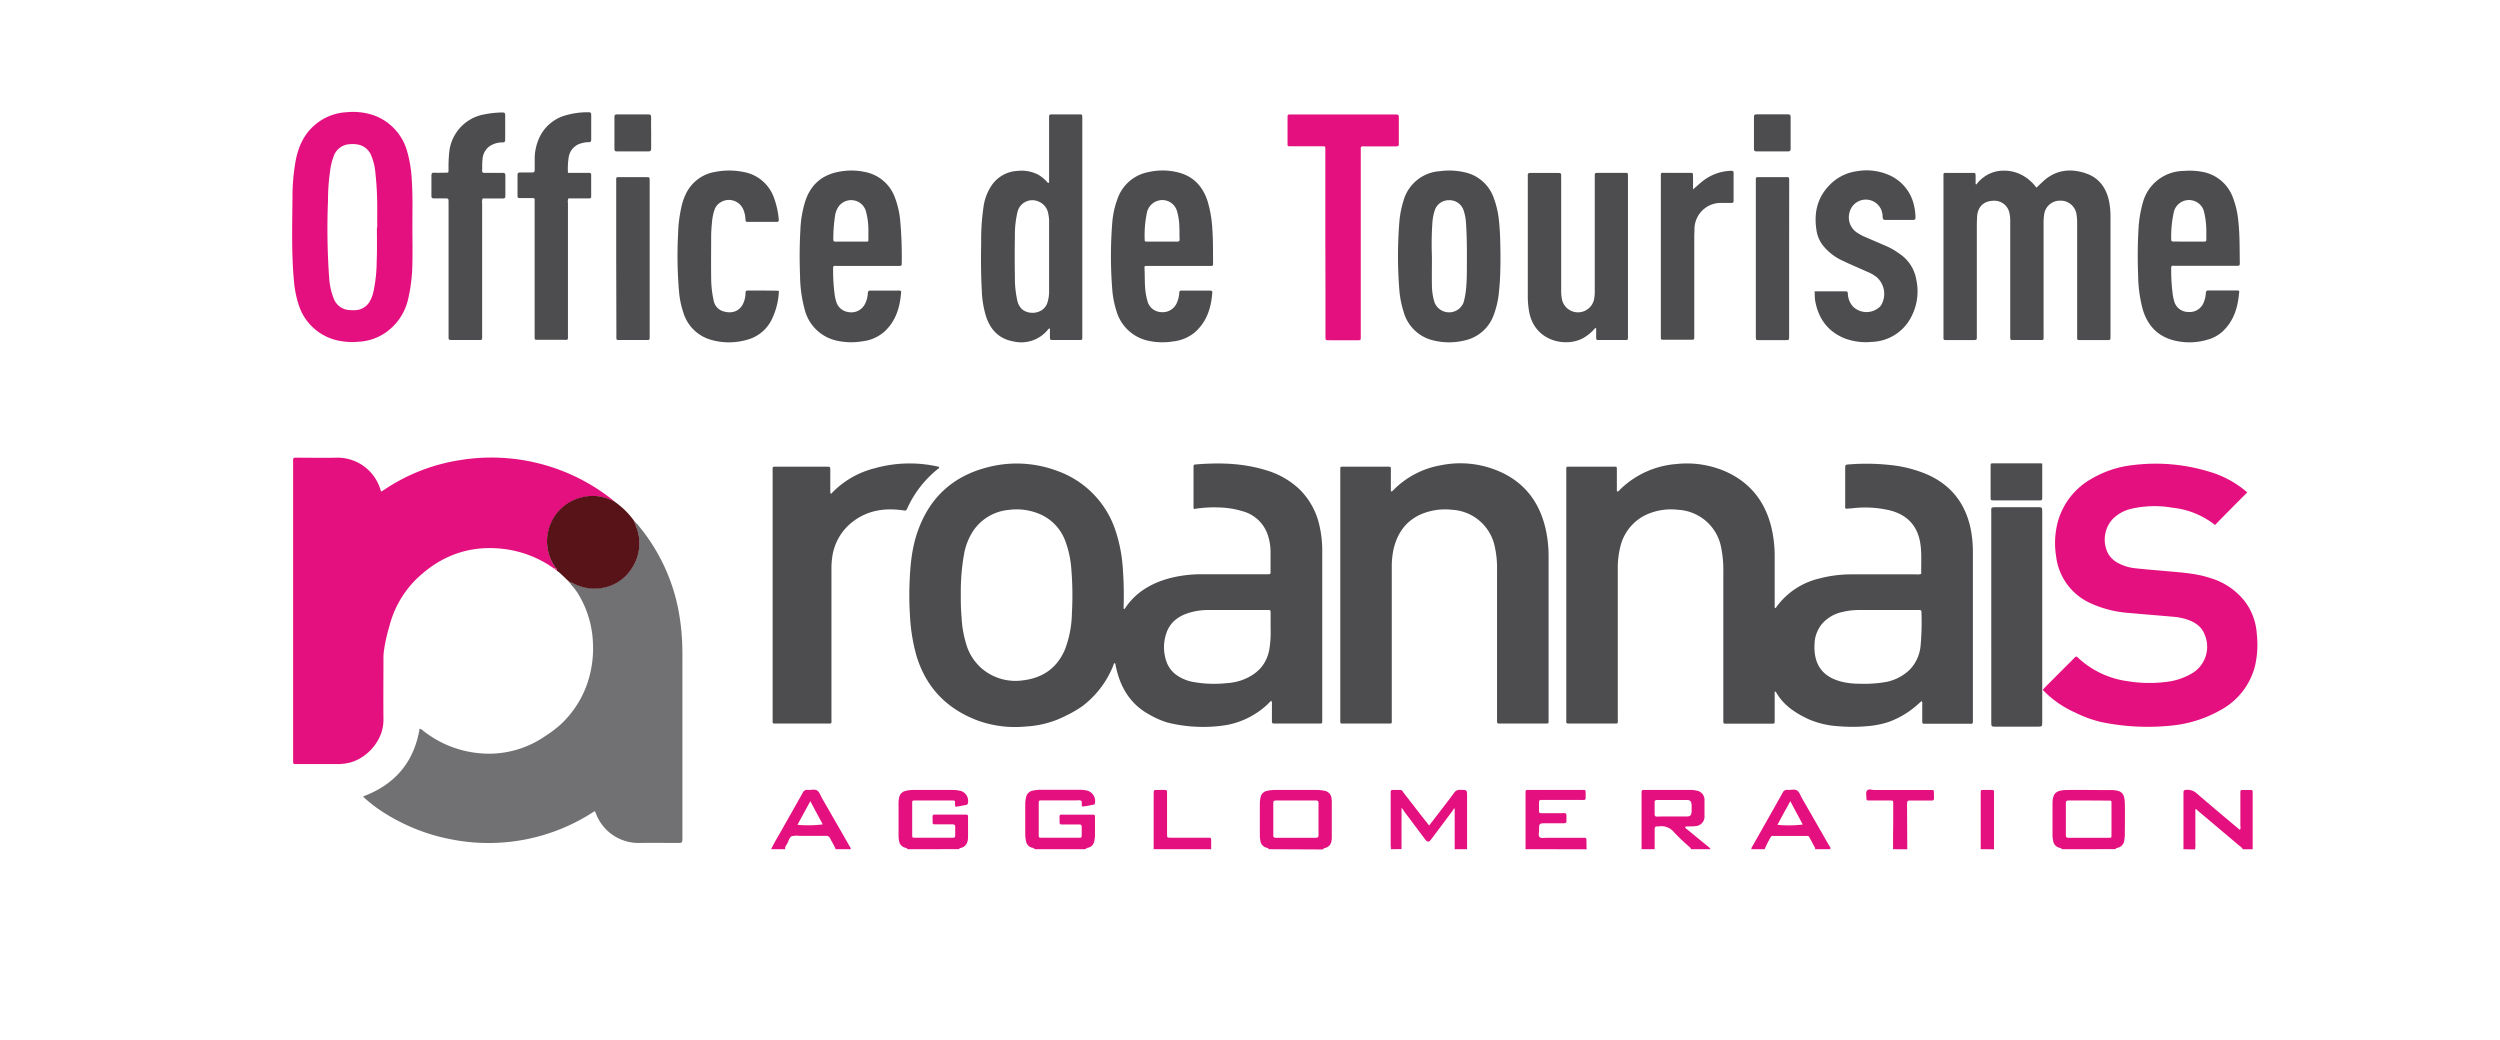 <svg id="Calque_1" data-name="Calque 1" xmlns="http://www.w3.org/2000/svg" viewBox="0 0 691.08 287.59"><defs><style>.cls-1{fill:#e5107f;}.cls-2{fill:#4d4c4e;}.cls-3{fill:#717173;}.cls-4{fill:#571318;}</style></defs><title>logo vectoriel</title><path class="cls-1" d="M286.11,234.75a1.92,1.92,0,0,0-1-.47,2.21,2.21,0,0,1-1.49-1.79,9.94,9.94,0,0,1-.21-1.81c0-2.81,0-5.63,0-8.44a8.67,8.67,0,0,1,.2-1.69,2.3,2.3,0,0,1,1.93-2,11.08,11.08,0,0,1,2.3-.23h10.39a10,10,0,0,1,2.31.23,3,3,0,0,1,2.13,3.5.45.45,0,0,1-.39.4c-1,.14-2.05.45-3.09.49a1.34,1.34,0,0,1-.14-.25c-.1-.43.16-1-.16-1.29s-.92-.15-1.4-.15q-4.71,0-9.41,0c-.92,0-.94,0-.94,1q0,4.22,0,8.43c0,.88,0,.9.87.9q5.07,0,10.14,0c.85,0,.86,0,.87-.9,0-.69,0-1.38,0-2.07,0-.54-.2-.71-.72-.7-1.47,0-2.93,0-4.4,0-1,0-1,0-1-1,0-2-.25-1.7,1.63-1.71,2.41,0,4.81,0,7.22,0,.92,0,.94,0,.94.95,0,1.63,0,3.26,0,4.89a10.08,10.08,0,0,1-.17,1.33,2.24,2.24,0,0,1-1.63,1.94,1.48,1.48,0,0,0-.85.43Z"/><path class="cls-1" d="M250.86,234.75c-.13-.32-.44-.36-.7-.43a2.27,2.27,0,0,1-1.64-1.93,6.69,6.69,0,0,1-.13-1.34q0-4.52,0-9.05a6.58,6.58,0,0,1,.21-1.69,2.21,2.21,0,0,1,1.74-1.68,8.37,8.37,0,0,1,2.06-.26c3.71,0,7.42,0,11.13,0a10,10,0,0,1,1.81.21,2.87,2.87,0,0,1,2.2,3.51c-.07.3-.25.38-.51.42-.77.14-1.52.3-2.28.43s-.7.05-.75-.58c0-.2,0-.41,0-.61a.42.42,0,0,0-.44-.47H253.16c-1.12,0-1,0-1,1.08,0,2.78,0,5.55,0,8.32,0,.87,0,.89.87.89h10.15c.84,0,.85,0,.87-.91,0-.69,0-1.39,0-2.08,0-.53-.22-.7-.73-.7-1.55,0-3.1,0-4.64,0-.86,0-.88,0-.88-.9,0-2.12-.25-1.77,1.7-1.79,2.4,0,4.81,0,7.21,0,.86,0,.88,0,.89.87,0,1.76,0,3.51,0,5.26,0,1.54-.48,2.72-2.13,3.12a.48.48,0,0,0-.37.29Z"/><path class="cls-1" d="M350.73,234.75c-.12-.32-.43-.36-.69-.43a2.27,2.27,0,0,1-1.64-1.94,8.36,8.36,0,0,1-.14-1.58c0-2.85,0-5.71,0-8.56a7.9,7.9,0,0,1,.19-1.81,2.27,2.27,0,0,1,1.9-1.83,10.51,10.51,0,0,1,2.3-.24H363.9a9.9,9.9,0,0,1,2.18.23,2.31,2.31,0,0,1,2,2.14,4.8,4.8,0,0,1,.07.85q0,4.89,0,9.78a4.54,4.54,0,0,1-.08,1,2.22,2.22,0,0,1-1.6,2,1.34,1.34,0,0,0-.83.46Zm7.58-13.47c-1.88,0-3.75,0-5.62,0-.53,0-.71.19-.71.72q0,4.45,0,8.92c0,.55.25.67.74.67,3.67,0,7.33,0,11,0,.6,0,.76-.21.76-.78q0-4.4,0-8.8c0-.61-.24-.75-.8-.74C361.89,221.29,360.1,221.28,358.31,221.28Z"/><path class="cls-1" d="M570.05,234.75a1.52,1.52,0,0,0-.86-.42,2.31,2.31,0,0,1-1.64-1.93,7.55,7.55,0,0,1-.17-1.57c0-2.85,0-5.7,0-8.55s.79-3.81,3.74-3.89,5.87,0,8.8,0c1.3,0,2.61,0,3.91,0,2.54.17,3.47.68,3.54,3.72s0,5.86,0,8.79a11.76,11.76,0,0,1-.15,1.33,2.32,2.32,0,0,1-1.76,2.11,1.22,1.22,0,0,0-.74.39Zm7.29-13.47c-1.83,0-3.66,0-5.49,0-.57,0-.79.17-.78.77q0,4.4,0,8.79c0,.6.22.76.78.76,3.67,0,7.33,0,11,0,.8,0,.83,0,.83-.81q0-4.33,0-8.67c0-.78,0-.8-.83-.81Z"/><path class="cls-1" d="M453.78,234.75q0-7.81,0-15.63V219c0-.47.19-.66.65-.64s1.14,0,1.71,0H467a8,8,0,0,1,2.18.23,2.55,2.55,0,0,1,2,2.56c0,1.47,0,2.93,0,4.4a2.65,2.65,0,0,1-2.6,2.83c-.6.07-1.22.05-1.83.08a2,2,0,0,0-.93.11c.08.47.45.61.72.83l5.57,4.56a2.57,2.57,0,0,1,.75.79h-5.38a1.64,1.64,0,0,0-.6-.75,55.31,55.31,0,0,1-4.07-3.88,4.5,4.5,0,0,0-4.4-1.66h-.25c-.6-.07-.77.23-.76.79,0,1.83,0,3.67,0,5.5Zm8.42-9.05c1.34,0,2.69,0,4,0,1.06,0,1.36-.33,1.42-1.4,0-.57,0-1.14,0-1.71-.05-1.07-.35-1.44-1.38-1.45-2.73,0-5.46,0-8.19,0-.47,0-.66.19-.66.65,0,1.06,0,2.12,0,3.18,0,.57.16.79.76.77C459.51,225.68,460.86,225.7,462.2,225.7Z"/><path class="cls-1" d="M384.51,234.75c0-.4-.08-.81-.08-1.21V219.72c0-.28,0-.57,0-.86s.19-.5.53-.5c.65,0,1.31,0,2,0s.76.39,1,.73l5.1,6.57,2,2.54,2.82-3.66c1.36-1.78,2.74-3.54,4.06-5.35a1.83,1.83,0,0,1,1.73-.85c1.88,0,1.89,0,1.88,1.86q0,7.28,0,14.55h-3.43V223.62a.14.14,0,0,0-.05-.1c-.13-.1-.07.14-.13-.07-.21.33-.38.65-.6.94-1.93,2.58-3.85,5.16-5.8,7.73-.57.74-1,.7-1.62-.14-1.91-2.54-3.81-5.09-5.73-7.63-.22-.3-.34-.7-.76-1v11.36Z"/><path class="cls-1" d="M603.58,234.75q0-6.54,0-13.09c0-.86,0-1.72,0-2.57,0-.5.14-.72.69-.74a3.76,3.76,0,0,1,2.89.89c3.82,3.32,7.71,6.55,11.58,9.81l.44.33c.29-.4.13-.82.13-1.19,0-2.94,0-5.87,0-8.81,0-1,0-1,1-1,.54,0,1.07,0,1.6,0,.77,0,.8,0,.8.85,0,2.94,0,5.88,0,8.81,0,2.25,0,4.49,0,6.73H620a3,3,0,0,0-1-1q-5.73-4.85-11.47-9.68c-.19-.16-.32-.5-.66-.37,0,3.06,0,6.1,0,9.15a7.87,7.87,0,0,1-.08,1.94Z"/><path class="cls-1" d="M421.71,234.75l0-14.31v-.73c0-1.46-.13-1.35,1.29-1.35h14.8a.45.45,0,0,1,.52.51,2.09,2.09,0,0,0,0,.25c0,2.37.29,2-1.88,2-3.3,0-6.61,0-9.91,0-1.08,0-1.08,0-1.1,1.08,0,.53,0,1.06,0,1.59,0,1,0,1,1,1,1.63,0,3.26,0,4.89,0,1.91,0,1.67-.27,1.7,1.67,0,.13,0,.25,0,.37.07.62-.25.76-.8.75-1.59,0-3.18,0-4.77,0-2,0-2,0-2,1.92,0,.64-.28,1.45.14,1.89s1.31.19,2,.2c3.26,0,6.52,0,9.79,0,1.21,0,1.17-.09,1.17,1.22,0,.65,0,1.3.05,1.95Z"/><path class="cls-1" d="M213.16,234.75c.93-1.95,2.08-3.78,3.13-5.66,1.85-3.31,3.75-6.6,5.59-9.91a1.32,1.32,0,0,1,1.43-.83c.84.08,1.8-.26,2.52.14s.95,1.38,1.38,2.12q3.82,6.62,7.61,13.25a1.81,1.81,0,0,1,.37.89H231c-.36-1-1-1.92-1.48-2.92a1.22,1.22,0,0,0-1.33-.77c-2.39,0-4.79,0-7.18,0a5.62,5.62,0,0,0-2.15.11c-.66.32-.84,1.25-1.19,1.93-.26.51-.77,1-.62,1.64ZM224,221.48,220.44,228a31.14,31.14,0,0,0,7-.12C226.33,225.85,225.25,223.81,224,221.48Z"/><path class="cls-1" d="M484.13,234.75a1.81,1.81,0,0,1,.4-1c2.75-4.86,5.51-9.71,8.23-14.58a1.33,1.33,0,0,1,1.44-.82c.85.08,1.82-.27,2.52.14s.95,1.38,1.38,2.12q3.72,6.46,7.41,12.93c.21.37.62.69.41,1.21h-4.17c0-.12.07-.26,0-.35-.53-1-1.08-2-1.61-3-.16-.3-.42-.33-.72-.33H490.2a.73.73,0,0,0-.78.43,29.81,29.81,0,0,0-1.62,3.25Zm10.77-13.27c-1.27,2.33-2.44,4.38-3.55,6.54a33.48,33.48,0,0,0,7-.09Z"/><path class="cls-1" d="M523.3,234.75c0-2.49,0-5,.05-7.46,0-1.71,0-3.43,0-5.14,0-.85,0-.86-.89-.87h-6c-.35,0-.54-.15-.52-.5.05-.76-.31-1.67.18-2.25s1.23-.15,1.87-.15c5,0,10,0,15.06,0,.24,0,.49,0,.73,0,.79,0,.83,0,.82.83,0,2.56.35,2-2,2.08-1.54,0-3.1,0-4.65,0-.57,0-.78.16-.78.76,0,4.24.05,8.48.06,12.72Z"/><path class="cls-1" d="M318.91,234.75V221.17c0-.57,0-1.14,0-1.71,0-1.09,0-1.09,1.05-1.1h2.08c.41,0,.59.18.57.59s0,.57,0,.85q0,5.38,0,10.77c0,1,0,1,1,1h9.91c1.41,0,1.28-.13,1.29,1.34,0,.61,0,1.22,0,1.83Z"/><path class="cls-1" d="M547.53,234.75q0-7.8,0-15.61c0-.08,0-.16,0-.25,0-.34.13-.53.5-.53h2.68c.36,0,.51.18.5.52s0,.65,0,1q0,7.44,0,14.88Z"/><path class="cls-2" d="M351.4,193.69c-.38.36-.68.68-1,1a22.63,22.63,0,0,1-11.26,5.72,39.8,39.8,0,0,1-9.38.43,38.75,38.75,0,0,1-7.1-1.13,23.42,23.42,0,0,1-4.79-2.09c-5.5-2.94-8.27-7.75-9.47-13.65-.05-.23,0-.5-.24-.67-.35.14-.35.52-.46.78a26.24,26.24,0,0,1-8.49,11.12,32.08,32.08,0,0,1-4.54,2.63,27.2,27.2,0,0,1-11.1,3,30.36,30.36,0,0,1-13.34-1.67c-8.59-3.24-14.33-9.21-16.95-18.09a50.33,50.33,0,0,1-1.73-10.83c-.19-2.82-.23-5.63-.14-8.44.17-5.1.57-10.17,2.3-15,3.3-9.32,9.79-15.23,19.34-17.64a31.76,31.76,0,0,1,19,.94,26.15,26.15,0,0,1,16.31,16.57,41.26,41.26,0,0,1,2,10.15A103,103,0,0,1,310.6,168c0,.11-.05.23.09.31s.23,0,.29-.13c3-4.53,7.32-7,12.47-8.38a35.45,35.45,0,0,1,8.83-1.06H350c1.4,0,1.22.09,1.22-1.26,0-1.68,0-3.35,0-5a14.9,14.9,0,0,0-.61-4.1,10.1,10.1,0,0,0-7.26-7.1,23.81,23.81,0,0,0-6.38-1,33.83,33.83,0,0,0-6.95.43,4.09,4.09,0,0,1-.09-.55c0-3.63,0-7.26,0-10.89,0-.81,0-.84.79-.9,6.5-.52,12.95-.34,19.24,1.61a22.66,22.66,0,0,1,9.34,5.35,20.12,20.12,0,0,1,5.35,9.59,31.12,31.12,0,0,1,.86,7.75q0,23.07,0,46.13c0,1.31.11,1.21-1.16,1.21-3.92,0-7.83,0-11.75,0-1,0-1,0-1-1.07,0-1.43,0-2.86,0-4.29A1.39,1.39,0,0,0,351.4,193.69ZM265.6,164.4a61.75,61.75,0,0,0,.21,6.23,30,30,0,0,0,1.22,7.21,14.13,14.13,0,0,0,4.35,6.94,14.37,14.37,0,0,0,11.39,3.29c5.56-.67,9.55-3.48,11.7-8.73a29.74,29.74,0,0,0,1.84-9.92,87.28,87.28,0,0,0-.16-12.1,27.49,27.49,0,0,0-1.7-7.85,12.92,12.92,0,0,0-7.19-7.43,16.27,16.27,0,0,0-8.37-1.09,13.31,13.31,0,0,0-9.88,5.82,17.34,17.34,0,0,0-2.5,6.32A58.73,58.73,0,0,0,265.6,164.4Zm85.64,9.33c0-1.82,0-3.16,0-4.51,0-.39-.11-.63-.55-.59H334a17.87,17.87,0,0,0-5.29.77c-2.91.89-5.22,2.55-6.25,5.52a11.9,11.9,0,0,0,0,8,7.65,7.65,0,0,0,3.24,4,11.81,11.81,0,0,0,3.83,1.54,32.76,32.76,0,0,0,9.48.39,15.77,15.77,0,0,0,4.29-.84c4-1.47,6.76-4.08,7.58-8.46A30.3,30.3,0,0,0,351.24,173.73Z"/><path class="cls-2" d="M531.19,193.79c-.44.39-.83.75-1.23,1.09A24.52,24.52,0,0,1,522,199.6a26.13,26.13,0,0,1-6.09,1.16,44.5,44.5,0,0,1-7.57,0,24.35,24.35,0,0,1-8.51-2c-3.57-1.69-6.84-3.82-8.86-7.4-.06-.1-.13-.19-.39-.17v1.16c0,2.29,0,4.57,0,6.85,0,.81,0,.84-.8.84q-6.3,0-12.6,0c-.78,0-.8,0-.8-1V180.82q0-11.26,0-22.52a31.58,31.58,0,0,0-.59-6.92,12.81,12.81,0,0,0-11.95-10.46,16.51,16.51,0,0,0-9.24,1.59,13.13,13.13,0,0,0-6.72,8.74,23.86,23.86,0,0,0-.67,6.18q0,20.56,0,41.12c0,1.7.23,1.45-1.5,1.46-3.88,0-7.75,0-11.63,0-1.25,0-1.11,0-1.11-1.13V130.35c0-1.52-.19-1.34,1.38-1.34h11.39c1.36,0,1.2-.16,1.21,1.27,0,1.71,0,3.42,0,5.14,0,.15-.06.33.14.44.38,0,.52-.32.74-.53a25,25,0,0,1,15.72-7.07,26.65,26.65,0,0,1,13.93,2.29c6.59,3.11,10.57,8.36,12.23,15.41a34.8,34.8,0,0,1,.87,8c0,4.28,0,8.56,0,12.84V168c.32.15.36,0,.44-.16a20.4,20.4,0,0,1,11.84-7.91,34.78,34.78,0,0,1,9.19-1.16h17.62a2.92,2.92,0,0,0,1.43-.15c-.09-2.92.21-5.9-.34-8.85-.89-4.71-3.78-7.54-8.36-8.69a29.85,29.85,0,0,0-10.19-.6c-.65.07-1.3.1-1.94.15-.32-.27-.2-.62-.2-.92q0-5.07,0-10.16c0-1.09,0-1.1,1.16-1.18a60.52,60.52,0,0,1,11.34.18,35,35,0,0,1,10.25,2.64c6.7,3,10.59,8.16,12,15.31a33.38,33.38,0,0,1,.55,6.32v45.76c0,1.73.18,1.48-1.5,1.49-3.83,0-7.67,0-11.5,0-1,0-1,0-1-1,0-1.47,0-2.93,0-4.4A1,1,0,0,0,531.19,193.79Zm-9.85-25.16H514a18.75,18.75,0,0,0-4.72.55,10.26,10.26,0,0,0-5.68,3.35,9.14,9.14,0,0,0-2,5.41c-.31,5.54,2,9.18,7.64,10.54A20.28,20.28,0,0,0,514,189a35.44,35.44,0,0,0,7.42-.49,13,13,0,0,0,6.51-3.41,11,11,0,0,0,3-6.8,71.68,71.68,0,0,0,.23-8.67c0-1,0-1-1-1Z"/><path class="cls-1" d="M153.47,157.15c-.39.12-.59-.2-.85-.37a30.3,30.3,0,0,0-12.53-4.92c-9.79-1.43-18.19,1.52-25.21,8.43a28,28,0,0,0-7.25,12.84,45.77,45.77,0,0,0-1.55,7.15,14.11,14.11,0,0,0-.08,1.59c0,5.67-.06,11.34,0,17,.08,6.13-5,11-9.56,12a15.54,15.54,0,0,1-2.79.35c-3.87,0-7.75,0-11.62,0-1,0-1,0-1-1v-.61q0-40.76,0-81.5c0-1.73-.23-1.59,1.54-1.59,3.42,0,6.85.09,10.27,0a12.4,12.4,0,0,1,12.38,9,2.18,2.18,0,0,0,.19.37l1.76-1.14a51.51,51.51,0,0,1,20-7.56,53.79,53.79,0,0,1,41.8,10.7,1.9,1.9,0,0,1,.69.66l-.89-.37a12.07,12.07,0,0,0-8-.63,12.5,12.5,0,0,0-7.57,18.82C153.33,156.56,153.68,156.76,153.47,157.15Z"/><path class="cls-3" d="M175.75,144.64c.37.05.51.37.71.61A51.7,51.7,0,0,1,187.41,168a60.73,60.73,0,0,1,1.12,8.83c.15,2.52.11,5,.11,7.57q0,23.19,0,46.38v.73c0,1.5,0,1.51-1.45,1.51-3.47,0-6.93-.06-10.4,0a12.59,12.59,0,0,1-12.06-8.14c-.09-.22-.11-.48-.39-.63a53.17,53.17,0,0,1-40.3,7.63c-10.2-2-19.25-7.35-23.69-11.71,8.79-3.27,14.1-9.45,15.64-18.75a2.21,2.21,0,0,1,1,.59,29.3,29.3,0,0,0,15.69,6.22,27.32,27.32,0,0,0,18.17-4.84,32.49,32.49,0,0,0,4.09-3.09,27.84,27.84,0,0,0,7.15-10.65,29.89,29.89,0,0,0,1.82-11.87,27.94,27.94,0,0,0-4.33-14,20.66,20.66,0,0,0-1.33-1.75,2.19,2.19,0,0,1-.67-1c.49-.25.85.13,1.23.31a12.82,12.82,0,0,0,7.33,1.16,12,12,0,0,0,8.33-5.17A12.46,12.46,0,0,0,176,146C175.9,145.58,175.55,145.16,175.75,144.64Z"/><path class="cls-2" d="M384.48,135.84c.44,0,.56-.22.72-.39a24.23,24.23,0,0,1,13.11-6.84,27,27,0,0,1,15.59,1.47c7.38,3,11.73,8.67,13.42,16.4a34.61,34.61,0,0,1,.76,7.53q0,22.4,0,44.78c0,1.35.15,1.22-1.27,1.22-3.91,0-7.83,0-11.74,0-1.32,0-1.24.15-1.24-1.25q0-20.56,0-41.12a27.11,27.11,0,0,0-.68-6.78,12.77,12.77,0,0,0-11.74-9.94,17.07,17.07,0,0,0-8.71,1.29c-4.14,1.88-6.44,5.23-7.46,9.55a22.27,22.27,0,0,0-.51,5.09q0,20.86,0,41.73c0,1.62.24,1.43-1.42,1.43-3.91,0-7.83,0-11.74,0-1.15,0-1.07.09-1.07-1V130.08c0-1.13-.08-1.08,1-1.08H383.4c1.15,0,1.08,0,1.08,1Z"/><path class="cls-1" d="M621.22,136.12c-3,3-6,6-8.91,9a22.9,22.9,0,0,0-11.82-4.78,28.64,28.64,0,0,0-11.66.38,10.55,10.55,0,0,0-4.9,2.85,8.46,8.46,0,0,0-1.24,9.35,6.8,6.8,0,0,0,2.87,2.75,12.8,12.8,0,0,0,4.65,1.41c2.84.32,5.68.53,8.53.79,4.13.38,8.29.59,12.28,1.93a18.75,18.75,0,0,1,9.7,6.68,16.71,16.71,0,0,1,3.14,8.87,26.52,26.52,0,0,1-.45,8.52A19.15,19.15,0,0,1,614,196.19a34,34,0,0,1-13.63,4.37,63.2,63.2,0,0,1-19.69-1,33.69,33.69,0,0,1-7-2.57,28.38,28.38,0,0,1-9-6.29c.52-.55,1-1.12,1.57-1.65q3.54-3.56,7.09-7.1c.61-.6.63-.6,1.24,0a24.94,24.94,0,0,0,13.63,6.36,36.71,36.71,0,0,0,10.36.22,17.89,17.89,0,0,0,7.69-2.59,8.55,8.55,0,0,0,3.11-10.68c-.89-2.22-2.77-3.35-4.94-4.06a16.17,16.17,0,0,0-3.84-.72c-4.06-.37-8.12-.67-12.18-1.05a30.45,30.45,0,0,1-10.71-2.77,16.31,16.31,0,0,1-9.34-13,22.74,22.74,0,0,1,.6-9.81,19.66,19.66,0,0,1,9.27-11.54,28.79,28.79,0,0,1,11.41-3.75,50.72,50.72,0,0,1,21,1.81A27.92,27.92,0,0,1,621.22,136.12Z"/><path class="cls-2" d="M229.73,136.52a24.74,24.74,0,0,1,12-7.06,35.71,35.71,0,0,1,17.84-.41c.13.39-.16.47-.34.61a29.48,29.48,0,0,0-8.35,10.69c-.4.87-.41.84-1.34.71-5.08-.7-9.84,0-14,3.3a14.85,14.85,0,0,0-5.53,10,22.38,22.38,0,0,0-.17,3.17q0,20.55,0,41.1c0,1.58.2,1.38-1.34,1.38q-6.79,0-13.58,0c-1.49,0-1.34.2-1.34-1.39V153q0-11.38,0-22.75c0-1.39-.14-1.23,1.24-1.24h13.7c1,0,1,0,1,1,0,2,0,3.92,0,5.87A.7.7,0,0,0,229.73,136.52Z"/><path class="cls-2" d="M546.33,51a9.51,9.51,0,0,1,5.24-3.55,10.65,10.65,0,0,1,6.24.43,11.47,11.47,0,0,1,5.11,4l1.78-1.67c3.54-3.31,7.7-3.76,12.06-2.23,3.53,1.25,5.5,4,6.26,7.7a21.9,21.9,0,0,1,.39,4.5q0,16.28,0,32.55c0,.2,0,.41,0,.61,0,.44-.13.67-.62.67-2.69,0-5.38,0-8.08,0-.34,0-.53-.13-.52-.49s0-.66,0-1V61.79a14.23,14.23,0,0,0-.2-2.68,4.41,4.41,0,0,0-4.52-3.64,4.36,4.36,0,0,0-4.37,3.65,14.64,14.64,0,0,0-.19,2.56V92.51c0,1.72.21,1.46-1.51,1.47H556.8c-1.08,0-1.11.14-1.11-1.15V61.5a10.52,10.52,0,0,0-.26-2.79,4.23,4.23,0,0,0-4.21-3.22c-2.78,0-4.5,1.59-4.69,4.37,0,.65-.07,1.31-.07,2V93c0,.94,0,1-.94,1h-7.46c-.8,0-.8,0-.82-.81,0-.2,0-.41,0-.61q0-21.66,0-43.32c0-1.7-.2-1.45,1.52-1.46h6.48c.86,0,.86,0,.88.88s0,1.47,0,2.2Z"/><path class="cls-1" d="M114,62.76c0,3.35.08,6.69,0,10a46.15,46.15,0,0,1-1.18,9.93,15.39,15.39,0,0,1-5.88,9,14.41,14.41,0,0,1-7.71,2.77,18.66,18.66,0,0,1-6.9-.6,14.61,14.61,0,0,1-9.82-9.78,29,29,0,0,1-1.27-6.59c-.68-7.56-.46-15.15-.39-22.73a57,57,0,0,1,.88-10.33c.75-3.82,2.21-7.23,5.23-9.83a14.61,14.61,0,0,1,8.9-3.58,17.75,17.75,0,0,1,7.59.9,14.75,14.75,0,0,1,9.12,10,34.26,34.26,0,0,1,1.21,7.09C114.13,53.63,114,58.2,114,62.76Zm-9.8.11h.08c0-1.42,0-2.85,0-4.28a91.44,91.44,0,0,0-.51-10.85,16.26,16.26,0,0,0-1.19-4.85A4.91,4.91,0,0,0,99.14,40a7.72,7.72,0,0,0-2.3-.15A4.93,4.93,0,0,0,92.31,43a16.24,16.24,0,0,0-1,3.88,56.91,56.91,0,0,0-.64,8.64A190.67,190.67,0,0,0,91,76.94a18.82,18.82,0,0,0,1.25,5.58,4.89,4.89,0,0,0,4.51,3.2,9.77,9.77,0,0,0,1.71,0,4.76,4.76,0,0,0,3.75-2.41,9.79,9.79,0,0,0,1-2.62,41,41,0,0,0,.91-8.48C104.27,69.07,104.19,66,104.19,62.87Z"/><path class="cls-2" d="M290,50.53V33.1c0-.28,0-.57,0-.85,0-.48.18-.64.64-.63h4c1.23,0,2.45,0,3.67,0,.85,0,.85,0,.87.91,0,.2,0,.41,0,.61V92.48c0,1.72.18,1.49-1.49,1.5h-6.61c-.81,0-.82,0-.84-.8s0-1.55,0-2.3c-.31-.13-.42.07-.54.22a9.5,9.5,0,0,1-9.67,3.26c-3.91-.73-6.27-3.24-7.47-6.93a27.66,27.66,0,0,1-1.16-7.1c-.24-4.4-.26-8.8-.17-13.2a62.3,62.3,0,0,1,.62-9.75,13.86,13.86,0,0,1,2.63-6.63,9.21,9.21,0,0,1,6.84-3.51,10.06,10.06,0,0,1,5.58,1,9.78,9.78,0,0,1,2.55,2.07A.51.51,0,0,0,290,50.53ZM290,71v-9.3a10.87,10.87,0,0,0-.26-2.79,4.29,4.29,0,0,0-2.38-3.07,4.22,4.22,0,0,0-6.12,2.88,27.32,27.32,0,0,0-.69,6.55q-.1,5.63,0,11.26a28.41,28.41,0,0,0,.64,6.43,4.68,4.68,0,0,0,1.18,2.37c1.9,1.87,6.11,1.53,7.17-1.66a10.44,10.44,0,0,0,.46-3.37Z"/><path class="cls-2" d="M441,90.63a12,12,0,0,1-3.25,2.77c-4.83,2.74-13.41,1-15-7a24.29,24.29,0,0,1-.42-4.74q0-16.28,0-32.54c0-.2,0-.41,0-.61-.05-.53.19-.71.71-.7q3.92,0,7.83,0c.54,0,.73.2.69.71a8.19,8.19,0,0,0,0,.86q0,15.41,0,30.82a11.53,11.53,0,0,0,.24,2.68,4.54,4.54,0,0,0,8.82,0,11.47,11.47,0,0,0,.22-2.67V48.86c0-1.07,0-1.08,1-1.08h7.34c.81,0,.81,0,.84.81,0,.24,0,.49,0,.73V92.5c0,1.73.17,1.47-1.51,1.48h-6c-1.38,0-1.27.19-1.28-1.33,0-.61,0-1.23,0-1.84C441.2,90.79,441.15,90.76,441,90.63Z"/><path class="cls-2" d="M414.78,70.81c0,3.34-.06,6.6-.42,9.85a24.23,24.23,0,0,1-1.49,6.52,11,11,0,0,1-8,6.93,18.11,18.11,0,0,1-9.19-.15A11.14,11.14,0,0,1,388,86.17a27,27,0,0,1-1.22-6.6,117.37,117.37,0,0,1,0-17.59A27,27,0,0,1,388,55.39a11.18,11.18,0,0,1,10-8.07,19.22,19.22,0,0,1,7.28.4,10.92,10.92,0,0,1,7.59,6.86A25.17,25.17,0,0,1,414.36,61C414.72,64.28,414.74,67.58,414.78,70.81Zm-18.95.08c0,2.69-.05,5.38,0,8.07a15.89,15.89,0,0,0,.74,4.68,4.31,4.31,0,0,0,8,0,21.68,21.68,0,0,0,.75-4.45c.21-2.35.15-4.72.18-7.08,0-3.5,0-7-.26-10.5a12.74,12.74,0,0,0-.74-3.7,4.12,4.12,0,0,0-4-2.57,4.07,4.07,0,0,0-3.89,2.81A14.7,14.7,0,0,0,396,61,85.73,85.73,0,0,0,395.83,70.89Z"/><path class="cls-2" d="M325.84,73.51h-8.68c-.77,0-.82,0-.78.72.12,2.15,0,4.32.29,6.47a17.74,17.74,0,0,0,.52,2.51,4.06,4.06,0,0,0,3.8,3.07,4.23,4.23,0,0,0,4.37-2.67,7.72,7.72,0,0,0,.63-2.72c0-.42.21-.56.61-.56q4,0,7.95,0c.42,0,.6.17.57.58-.32,4.19-1.51,8-4.77,10.9a11.08,11.08,0,0,1-6.1,2.57,18.19,18.19,0,0,1-7.05-.23,11.73,11.73,0,0,1-8.59-8.22,26.05,26.05,0,0,1-1.17-6.23,116.62,116.62,0,0,1,0-17.83A24.71,24.71,0,0,1,309,54.73a11.24,11.24,0,0,1,8.37-7.14,17.48,17.48,0,0,1,8,0c4.4,1,7.13,3.86,8.47,8.11a33.3,33.3,0,0,1,1.3,7.81c.21,3,.16,5.94.19,8.92,0,1.12.1,1.08-1,1.08Zm-4.72-6.72c1.43,0,2.85,0,4.28,0,.52,0,.71-.17.68-.71-.06-1.06,0-2.12-.07-3.17a16.29,16.29,0,0,0-.73-4.8,4.22,4.22,0,0,0-5.11-2.65A4.39,4.39,0,0,0,317,59a30.69,30.69,0,0,0-.58,7c0,.76,0,.78.82.79Z"/><path class="cls-2" d="M249.12,80.52c-.3,4.25-1.39,8.22-4.73,11.23a11.07,11.07,0,0,1-6.08,2.61A18.27,18.27,0,0,1,231,94.1a11.72,11.72,0,0,1-8.56-8.55,37,37,0,0,1-1.28-9.3c-.16-4.2-.15-8.39.09-12.59a30.21,30.21,0,0,1,1.39-8.16c1.68-5,5.29-7.58,10.38-8.2a17.7,17.7,0,0,1,6.32.29,11,11,0,0,1,8.08,7.12,24.33,24.33,0,0,1,1.42,6.18,111.78,111.78,0,0,1,.43,11.72c0,.88,0,.9-1,.9-5.54,0-11.09,0-16.64,0-1.32,0-1.37-.28-1.33,1.38a50.09,50.09,0,0,0,.45,6.71,11.74,11.74,0,0,0,.38,1.66,4,4,0,0,0,3.36,3,4.21,4.21,0,0,0,4.56-2.13,7,7,0,0,0,.82-2.8c.11-1,.12-1,1.1-1h7.22A1.24,1.24,0,0,1,249.12,80.52ZM235.18,66.79c1.39,0,2.78,0,4.16,0,.72,0,.72,0,.71-.76s0-1.72,0-2.57a20.23,20.23,0,0,0-.71-5.19,4.27,4.27,0,0,0-7.59-1.08,6.06,6.06,0,0,0-.92,2.49,43.45,43.45,0,0,0-.48,6.45c0,.58.22.68.72.67C232.41,66.77,233.8,66.79,235.18,66.79Z"/><path class="cls-2" d="M619,80.47c-.31,4.21-1.36,8.1-4.56,11.12a10.13,10.13,0,0,1-4.25,2.32,17.55,17.55,0,0,1-9.18.21c-4.54-1.13-7.36-4.13-8.68-8.58a37.5,37.5,0,0,1-1.28-9.3c-.16-4.19-.15-8.39.08-12.59a33.52,33.52,0,0,1,1.27-7.82,11.82,11.82,0,0,1,11.25-8.58,19.43,19.43,0,0,1,5.59.34,11.06,11.06,0,0,1,8,7A24.42,24.42,0,0,1,618.73,61c.43,3.81.36,7.65.42,11.48,0,1,0,1-1,1H602.74c-.45,0-.9,0-1.35,0-1.14,0-1.24-.28-1.2,1.26a50.23,50.23,0,0,0,.45,6.83,11.92,11.92,0,0,0,.34,1.55,4,4,0,0,0,3.9,3.12,4.18,4.18,0,0,0,4.37-2.83,7.81,7.81,0,0,0,.52-2.38c0-.46.17-.74.73-.74,2.69,0,5.38,0,8.07,0A1.63,1.63,0,0,1,619,80.47ZM605.06,66.79h3.78c1.08,0,1.08,0,1.06-1,0-.66,0-1.31,0-2a23.33,23.33,0,0,0-.65-5.32,4.19,4.19,0,0,0-2.59-2.88,4.3,4.3,0,0,0-5.74,3,32,32,0,0,0-.73,7.63c0,.46.23.54.61.54C602.2,66.78,603.63,66.79,605.06,66.79Z"/><path class="cls-1" d="M366.37,67.17V42c0-.25,0-.49,0-.74,0-.8,0-.82-.81-.82h-9.18c-.29,0-.46-.13-.46-.43s0-.41,0-.62v-6.6c0-1.24-.07-1.15,1.23-1.15h28c.28,0,.57,0,.85,0,.45,0,.68.14.68.63,0,2.53,0,5,0,7.58,0,.62-.37.61-.81.61h-8.19c-1.7,0-1.52-.21-1.52,1.48q0,25.26,0,50.53c0,1.79.21,1.57-1.54,1.58-2.41,0-4.81,0-7.22,0-1,0-1,0-1-1,0-4.78,0-9.55,0-14.32Z"/><path class="cls-2" d="M501.61,80.53c3,0,5.77,0,8.58,0,.51,0,.59.23.62.66a5.47,5.47,0,0,0,1.51,3.64,5.36,5.36,0,0,0,7.3,0,3.6,3.6,0,0,0,.45-.58,6.16,6.16,0,0,0-1.32-7.66,11.21,11.21,0,0,0-2.54-1.45c-2.23-1-4.48-1.94-6.69-3a14.76,14.76,0,0,1-5.36-4,8.81,8.81,0,0,1-1.94-4c-.94-5.19.08-9.8,4.07-13.51a12.81,12.81,0,0,1,6.95-3.29,15.42,15.42,0,0,1,9.41,1.26,11.94,11.94,0,0,1,6.51,8.52,14.75,14.75,0,0,1,.34,3c0,.44-.13.67-.62.67h-7.71c-.52,0-.71-.21-.74-.72a6.5,6.5,0,0,0-.28-1.8,4.64,4.64,0,0,0-8.87.4,5.06,5.06,0,0,0,2.22,5.74,12.69,12.69,0,0,0,2.16,1.13l6.05,2.61A18.43,18.43,0,0,1,525,70.09a10.71,10.71,0,0,1,4.71,7.13,15.27,15.27,0,0,1-1.3,10.23,12.69,12.69,0,0,1-11,7.06,16.63,16.63,0,0,1-7.56-1c-4.81-2-7.34-5.72-8.14-10.75C501.66,82.06,501.67,81.36,501.61,80.53Z"/><path class="cls-2" d="M215.31,80.46a19.65,19.65,0,0,1-2.14,8.18,10.61,10.61,0,0,1-6.72,5.3,18,18,0,0,1-9.89,0,11.16,11.16,0,0,1-7.64-7.48,24.3,24.3,0,0,1-1.19-5.6,115.63,115.63,0,0,1-.29-16.12,38.55,38.55,0,0,1,1-7.86,15.48,15.48,0,0,1,1.08-3.11,10.91,10.91,0,0,1,8.22-6.26,20.2,20.2,0,0,1,7.9.05,10.93,10.93,0,0,1,8.27,7,23,23,0,0,1,1.36,6.06c.07.58-.15.74-.66.72-.33,0-.65,0-1,0H207c-.85,0-.89,0-.94-.88a7.68,7.68,0,0,0-.52-2.38,4.34,4.34,0,0,0-6.78-1.85A3.79,3.79,0,0,0,197.51,58a14.16,14.16,0,0,0-.69,3.46c-.12,1.22-.22,2.44-.23,3.66,0,3.79-.06,7.59,0,11.38a28.92,28.92,0,0,0,.66,6.42,3.84,3.84,0,0,0,2.29,3c2.62,1,5.37.26,6.26-3a6.2,6.2,0,0,0,.28-1.92c0-.43.13-.7.63-.69,2.81,0,5.62,0,8.43.06C215.19,80.39,215.23,80.43,215.31,80.46Z"/><path class="cls-2" d="M133.39,54.9a3.19,3.19,0,0,0-.11,1.36q0,18.12,0,36.22c0,1.76.13,1.49-1.5,1.5H125c-1,0-1,0-1-1V56.39a8.19,8.19,0,0,1,0-.86c0-.54-.19-.7-.71-.69-1.1,0-2.2,0-3.3,0-.5,0-.74-.12-.73-.68,0-1.88,0-3.75,0-5.63,0-.56.15-.81.76-.79,1.06.05,2.12,0,3.18,0,.77,0,.77,0,.79-.83a39.83,39.83,0,0,1,.21-5,11.82,11.82,0,0,1,9.83-10.32,27.23,27.23,0,0,1,4.85-.5c.59,0,.78.19.77.77q0,3.38,0,6.73c0,.6-.22.8-.78.78a6.33,6.33,0,0,0-2.61.54A4.72,4.72,0,0,0,133.39,44c-.13,1-.07,2.11-.12,3.17,0,.5.21.62.66.61,1.67,0,3.34,0,5,0,.59,0,.78.19.77.77,0,1.88,0,3.75,0,5.63,0,.55-.22.69-.73.68h-5.14C133.69,54.85,133.53,54.89,133.39,54.9Z"/><path class="cls-2" d="M157,47.78h5.84c.43,0,.58.17.58.58,0,1,0,2,0,3.06,0,.85,0,1.71,0,2.57s0,.85-.9.85h-4.9l-.49,0a2.43,2.43,0,0,0-.13,1.33q0,18.1,0,36.22c0,1.81.18,1.54-1.56,1.55h-6.73c-.91,0-.92,0-.92-1,0-1.6,0-3.19,0-4.78q0-16,0-32.06c0-1.53.2-1.33-1.38-1.34-.9,0-1.8,0-2.69,0-.46,0-.66-.1-.66-.61,0-1.91,0-3.83,0-5.75,0-.63.29-.74.82-.72,1.06,0,2.12,0,3.18,0,.62,0,.76-.22.75-.79,0-1.14,0-2.28,0-3.42a14.22,14.22,0,0,1,1.29-5.44,11.39,11.39,0,0,1,6.77-6,21.82,21.82,0,0,1,6.86-1c.53,0,.71.18.7.71q0,3.44,0,6.85c0,.55-.22.73-.72.72a6.23,6.23,0,0,0-1.81.25,4.71,4.71,0,0,0-3.68,3.81A20.53,20.53,0,0,0,157,47.78Z"/><path class="cls-4" d="M175.75,144.64c-.2.52.15.94.28,1.39a12.46,12.46,0,0,1-1.58,11.39,12,12,0,0,1-8.33,5.17,12.82,12.82,0,0,1-7.33-1.16c-.38-.18-.74-.56-1.23-.31h0c.06-.2,0-.27-.22-.28h0c0-.18-.08-.25-.25-.26-1.05-.94-2-2-3.14-2.83,0-.35,0-.67-.51-.61h0c.21-.39-.14-.59-.29-.83a12.5,12.5,0,0,1,7.57-18.82,12.07,12.07,0,0,1,8,.63l.89.37a22.07,22.07,0,0,1,5.82,5.7c0,.24,0,.45.3.44Z"/><path class="cls-2" d="M468,52.35c1.2-1,2.22-2,3.44-2.85a13.39,13.39,0,0,1,7.11-2.29c.43,0,.67.08.67.59q0,3.86,0,7.71c0,.41-.13.59-.56.58-.94,0-1.87,0-2.81,0a7.28,7.28,0,0,0-7.44,7c0,.81-.06,1.63-.06,2.44q0,13.51,0,27c0,1.56.11,1.38-1.36,1.38h-7c-.87,0-.88,0-.88-.87q0-3.3,0-6.61V49.19c0-1.63-.18-1.4,1.45-1.41h6.6c.8,0,.82,0,.83.81C468.05,49.84,468,51.1,468,52.35Z"/><path class="cls-2" d="M170.34,71.36V50.2c0-1.37-.16-1.23,1.25-1.23h7c1,0,1,0,1,1,0,2.73,0,5.46,0,8.2V92.56c0,1.65.12,1.41-1.44,1.42h-6.24c-1.73,0-1.52.23-1.52-1.46Q170.33,81.95,170.34,71.36Z"/><path class="cls-2" d="M494.57,71.49v20.8c0,.24,0,.49,0,.73,0,.94,0,1-.93,1H486.3c-.91,0-.93,0-.93-1V50.22c0-1.37-.17-1.25,1.22-1.25h7c1,0,1-.09,1,1Z"/><path class="cls-2" d="M564.54,170.58v28c0,.32,0,.65,0,1,0,1.27,0,1.29-1.43,1.3q-5.62,0-11.24,0c-1.4,0-1.42,0-1.42-1.28q0-10.23,0-20.45V141.9c0-1.85-.26-1.68,1.88-1.69H563c1.47,0,1.54-.12,1.54,1.35Z"/><path class="cls-2" d="M564.54,128.16v7.57c0,.65,0,1.3,0,2,0,.39-.15.61-.57.59h-12.7c-1,0-1,0-1-1,0-2.81,0-5.61,0-8.42,0-.8,0-.82.83-.82h13.06A2.85,2.85,0,0,1,564.54,128.16Z"/><path class="cls-2" d="M484.85,36.61c0-1.43,0-2.85,0-4.28,0-.5.13-.72.68-.72q4.39,0,8.79,0c.56,0,.67.25.67.74q0,4.4,0,8.79c0,.5-.15.72-.69.71q-4.4,0-8.78,0c-.57,0-.68-.24-.67-.73C484.87,39.62,484.85,38.11,484.85,36.61Z"/><path class="cls-2" d="M180,36.83c0,1.42,0,2.84,0,4.27,0,.59-.2.76-.78.76-2.89,0-5.78,0-8.67,0-.52,0-.71-.16-.7-.69q0-4.45,0-8.91c0-.47.17-.64.64-.63q4.39,0,8.79,0c.52,0,.72.17.71.7C179.94,33.82,180,35.32,180,36.83Z"/><path class="cls-1" d="M153.44,157.14c.49-.06.52.26.51.61C153.76,157.56,153.4,157.52,153.44,157.14Z"/><path class="cls-3" d="M175.75,144.64c-.32,0-.33-.2-.3-.44C175.7,144.24,175.77,144.41,175.75,144.64Z"/><path class="cls-3" d="M157.09,160.58c.17,0,.27.08.25.26C157.17,160.84,157.1,160.74,157.09,160.58Z"/><path class="cls-3" d="M157.34,160.83c.18,0,.28.08.22.28C157.36,161.12,157.32,161,157.34,160.83Z"/></svg>